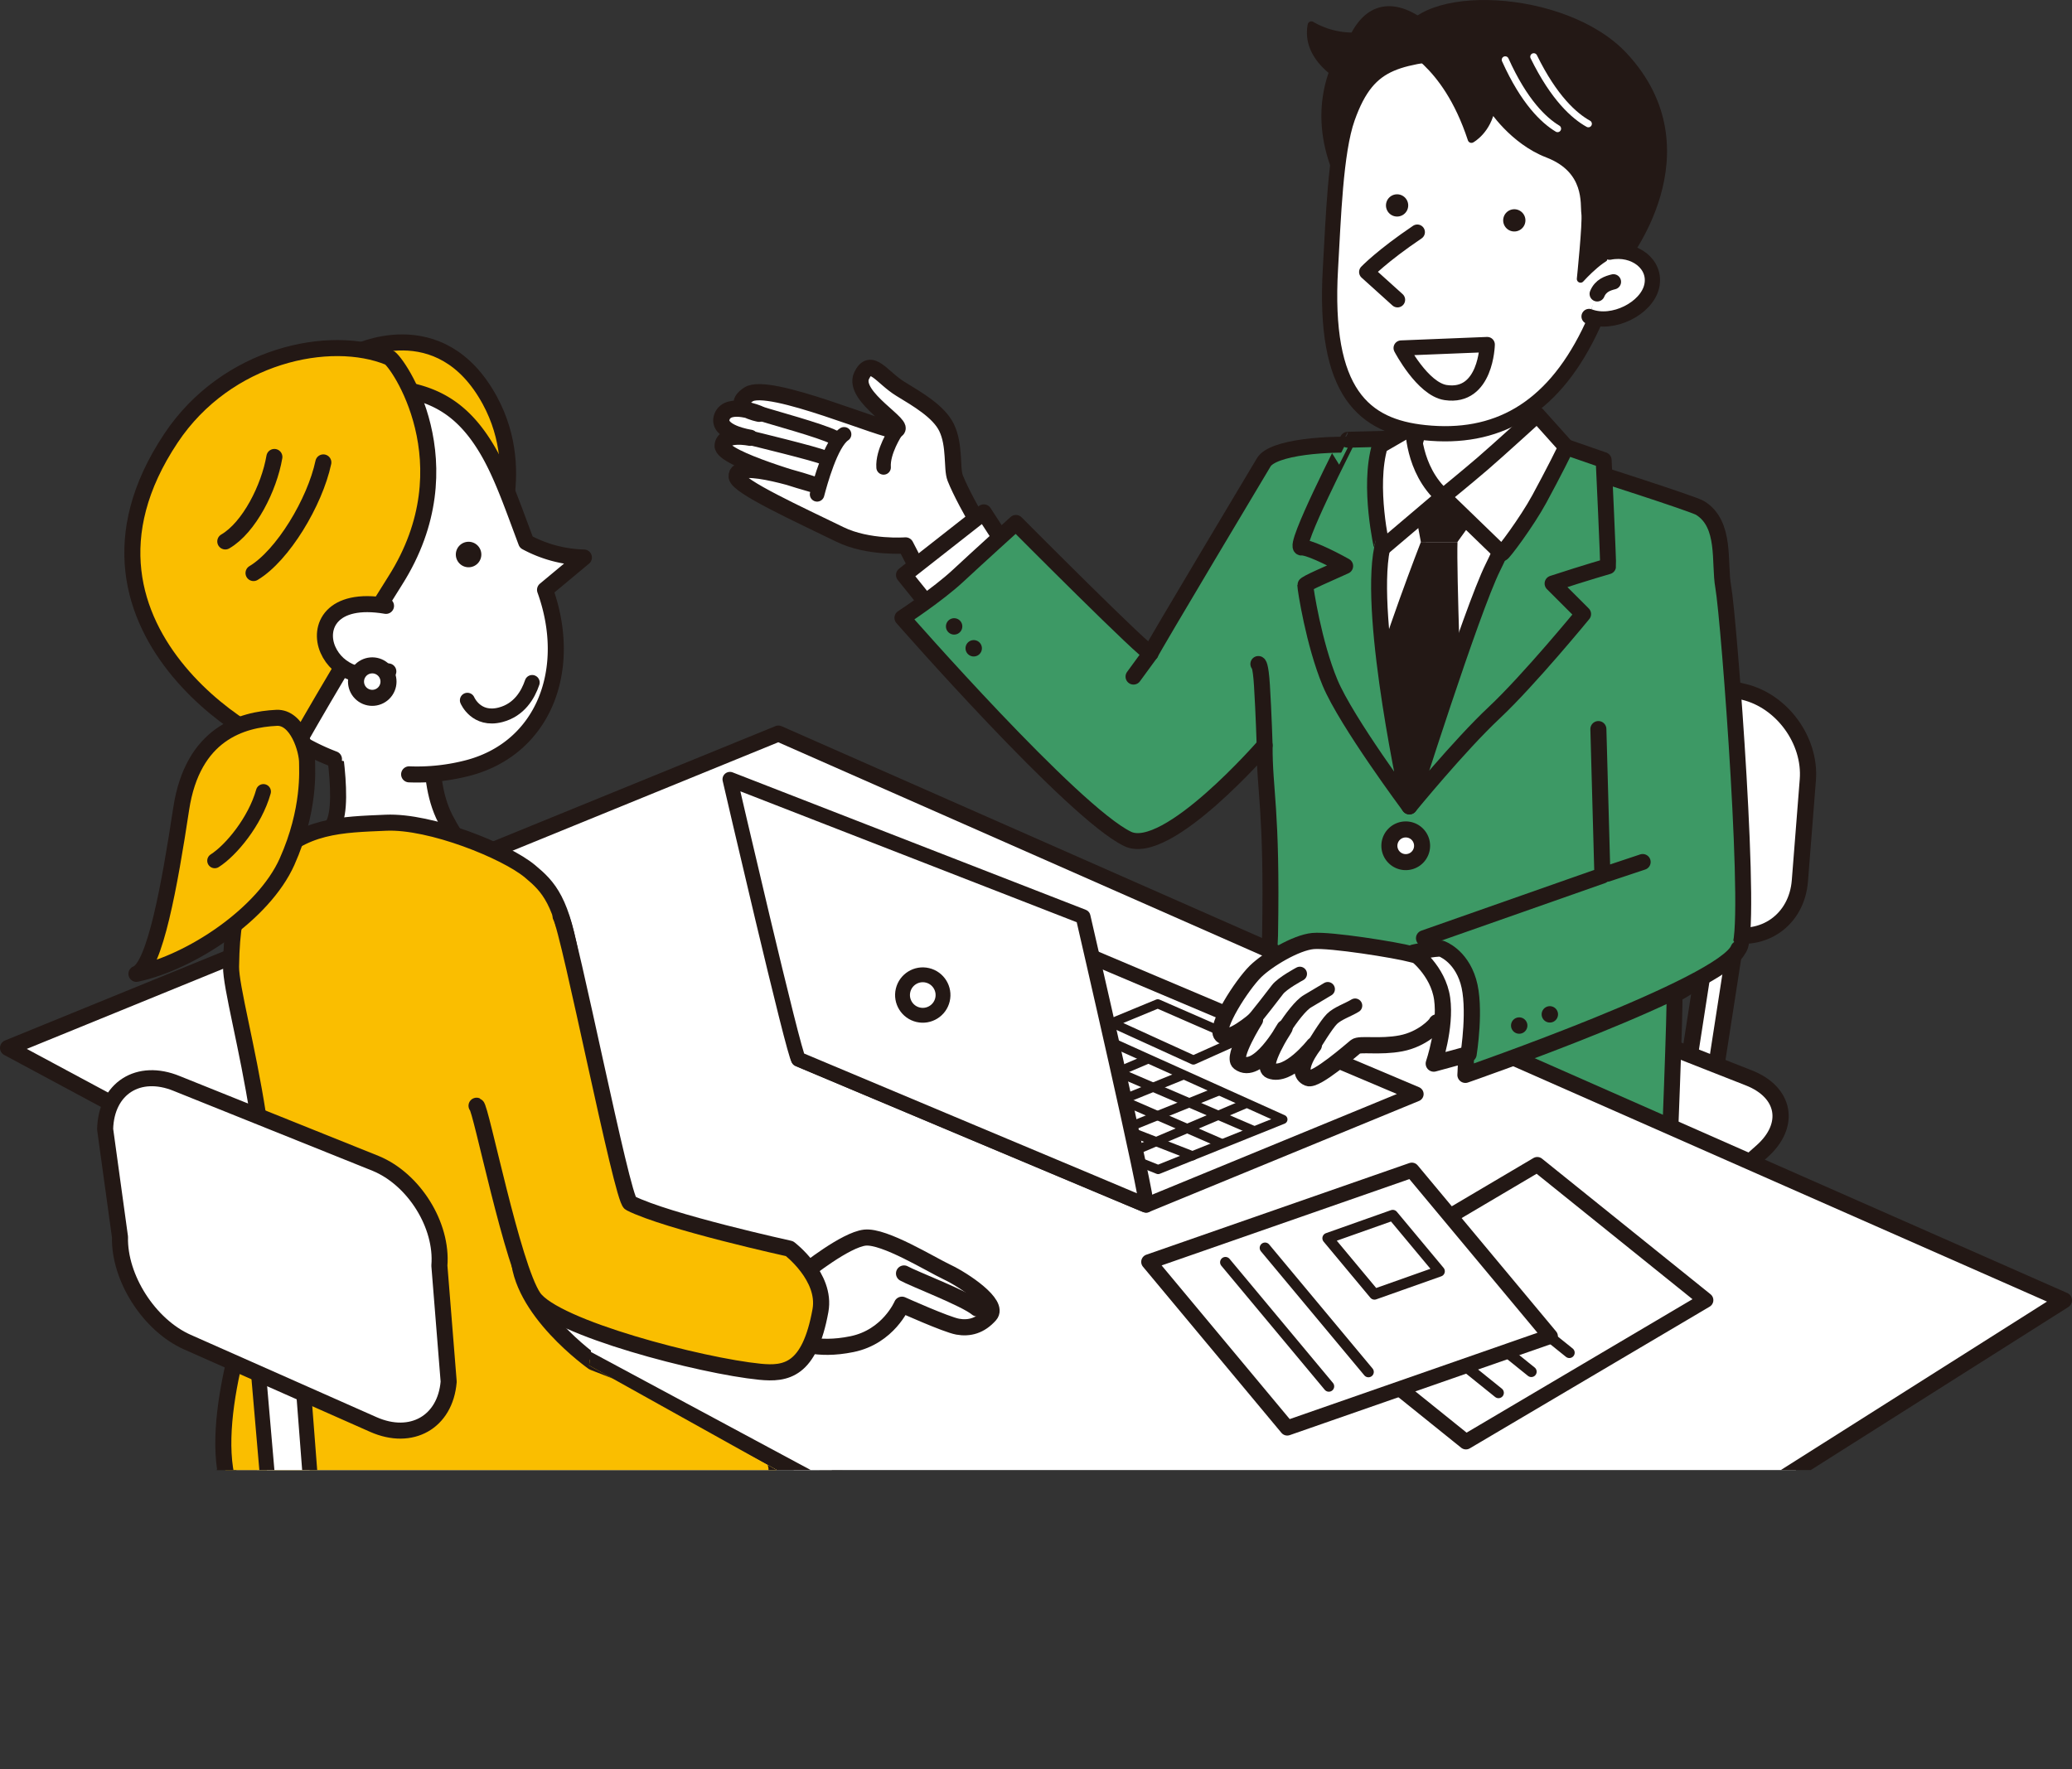 <svg id="レイヤー_1" data-name="レイヤー 1" xmlns="http://www.w3.org/2000/svg" xmlns:xlink="http://www.w3.org/1999/xlink" width="1547.1" height="1321.38" viewBox="0 0 1547.1 1321.38"><rect x="0" y="0" width="1547.1" height="1321.38" fill="#333333" stroke="none"/><defs><style>.cls-1,.cls-12,.cls-16,.cls-25,.cls-9{fill:none;}.cls-2{clip-path:url(#clip-path);}.cls-3{clip-path:url(#clip-path-2);}.cls-11,.cls-15,.cls-17,.cls-18,.cls-19,.cls-20,.cls-21,.cls-26,.cls-29,.cls-4,.cls-5,.cls-6,.cls-7,.cls-8{fill:#fff;}.cls-10,.cls-11,.cls-12,.cls-14,.cls-15,.cls-17,.cls-18,.cls-19,.cls-20,.cls-21,.cls-22,.cls-23,.cls-24,.cls-25,.cls-26,.cls-27,.cls-29,.cls-30,.cls-4,.cls-5,.cls-6,.cls-7,.cls-9{stroke:#231815;}.cls-10,.cls-11,.cls-12,.cls-14,.cls-15,.cls-16,.cls-17,.cls-18,.cls-19,.cls-20,.cls-21,.cls-22,.cls-23,.cls-24,.cls-25,.cls-26,.cls-27,.cls-29,.cls-30,.cls-4,.cls-5,.cls-6,.cls-7,.cls-9{stroke-linecap:round;stroke-linejoin:round;}.cls-24,.cls-25,.cls-4{stroke-width:11.98px;}.cls-5,.cls-9{stroke-width:12.11px;}.cls-6{stroke-width:10.85px;}.cls-22,.cls-7{stroke-width:11.97px;}.cls-10,.cls-22{fill:#3d9965;}.cls-10,.cls-11,.cls-12,.cls-23{stroke-width:11.89px;}.cls-13,.cls-14{fill:#231815;}.cls-14{stroke-width:5.55px;}.cls-15{stroke-width:11.38px;}.cls-16{stroke:#fff;stroke-width:5.25px;}.cls-17{stroke-width:11.32px;}.cls-18{stroke-width:8px;}.cls-19{stroke-width:11.09px;}.cls-20{stroke-width:6.82px;}.cls-21{stroke-width:10.67px;}.cls-23,.cls-24,.cls-27,.cls-30{fill:#fabe00;}.cls-26,.cls-27{stroke-width:11.2px;}.cls-28{clip-path:url(#clip-path-3);}.cls-29,.cls-30{stroke-width:12.04px;}</style><clipPath id="clip-path" transform="translate(-34.64 -64.32)"><rect class="cls-1" width="1600" height="1200"/></clipPath><clipPath id="clip-path-2" transform="translate(-34.64 -64.32)"><rect class="cls-1" y="21.69" width="1596.14" height="1140.59"/></clipPath><clipPath id="clip-path-3" transform="translate(-34.64 -64.32)"><path class="cls-1" d="M639.72,1176.21l-165.21-92.08s41-314.94,38.69-306.82,49.91-260,49.91-260L428.47,282.85S84.9,307.22,80.25,310.71s-65,479.37-65,479.37L170.79,1237s351.7,101,341.25,102.15S640.75,1170,639.72,1176.21Z"/></clipPath></defs><g class="cls-2"><g class="cls-3"><path class="cls-4" d="M470.94,1310.86c-30.69,17.79-82.26,19.65-114.61,4.13l-178-85.44c-32.35-15.52-31.66-39.8,1.54-54l207.53-88.51c33.2-14.16,87-13.26,119.48,2l132.46,62.15c32.52,15.25,34,42.3,3.32,60.09Z" transform="translate(-34.64 -64.32)"/><path class="cls-5" d="M787.06,489.33c-4.22-3.61-31.57-48.57-39.2-68-2.81-7.13,0-24.41-6.45-37.68-5.79-11.95-21.73-21.15-34.34-28.83-14.06-8.56-22.17-24.28-29.05-10-7.67,15.94,35.08,38.05,25.45,40.76-6.76,1.9-94.92-36.77-110-26.64s8,14.42,8,14.42-23-9.88-27.7,2.11,21,15.81,21,15.81-19.91-4.1-20.56,5.87,67.23,28.87,67.23,28.87-58.07-19.71-56.76-5.72c.7,7.41,46.94,28.43,77.12,43.19,21.12,10.33,49,8.2,49,8.2l21,40.64Z" transform="translate(-34.64 -64.32)"/><path class="cls-6" d="M664.9,388.7c-9.88,6.58-18,36.64-20.16,44.84" transform="translate(-34.64 -64.32)"/><path class="cls-6" d="M594.66,391.35s50.37,12.18,55.21,14.72" transform="translate(-34.64 -64.32)"/><path class="cls-6" d="M603.61,373.58c6,2.06,44.23,12.34,53.91,17.42" transform="translate(-34.64 -64.32)"/><path class="cls-6" d="M703.4,386.76s-9.87,14.93-9,26.66" transform="translate(-34.64 -64.32)"/><polyline class="cls-7" points="759.35 420.87 734.58 382.68 675 429.45 696.88 456.66"/><polygon class="cls-5" points="1279.83 807.24 1259.1 805.32 1280.84 665.07 1301.57 666.99 1279.83 807.24"/><path class="cls-8" d="M1378.56,722.15c-2.28,29.26-27.33,46.94-55.66,39.3l-138.26-37.27c-28.33-7.64-51-37.89-50.44-67.23l1.41-70.43c.59-29.34,24.42-47.75,53-40.92l148.16,35.47c28.54,6.84,50,36.36,47.73,65.61Z" transform="translate(-34.64 -64.32)"/><path class="cls-9" d="M1378.56,722.15c-2.28,29.26-27.33,46.94-55.66,39.3l-138.26-37.27c-28.33-7.64-51-37.89-50.44-67.23l1.41-70.43c.59-29.34,24.42-47.75,53-40.92l148.16,35.47c28.54,6.84,50,36.36,47.73,65.61Z" transform="translate(-34.64 -64.32)"/><path class="cls-8" d="M1227.44,1033.24c-22,19.48-62.16,26.42-89.36,15.42L988.33,988.12c-27.2-11-29.55-33.4-5.2-49.79L1135.3,835.89c24.34-16.39,66.6-21,93.9-10.27l111.23,43.74c27.31,10.74,31.7,35.46,9.75,54.94Z" transform="translate(-34.64 -64.32)"/><path class="cls-9" d="M1227.44,1033.24c-22,19.48-62.16,26.42-89.36,15.42L988.33,988.12c-27.2-11-29.55-33.4-5.2-49.79L1135.3,835.89c24.34-16.39,66.6-21,93.9-10.27l111.23,43.74c27.31,10.74,31.7,35.46,9.75,54.94Z" transform="translate(-34.64 -64.32)"/><path class="cls-10" d="M978.91,621c-.18,34.53,5.71,46.69,4.05,141.82-.49,28.38-17.59,169.93-20,174.79s107.82,16.86,157.71,15.44c93.82-2.67,159.92-13.23,159.92-13.23s5.2-128.79,4.26-132.43c20.69-11,45.6-32.88,47.94-34.45,10.94-7.29-7.1-246.1-11.48-270.45-3.22-18,2.37-46.6-17.22-58.76-5-3.11-83.64-28.25-84.07-28.36-7.38-1.81-146-17-161.66-18.18-32.63-2.55-73.56,1.3-80.11,12.44,0,0-83.4,139.45-84.41,142.49S793.2,454.87,793.2,454.87s-28,25.32-43.22,39.5-41.53,31.4-41.53,31.4S835.6,671.1,876.6,690.89C906,705.07,978.91,621,978.91,621Z" transform="translate(-34.64 -64.32)"/><path class="cls-11" d="M1170.83,326s-4.22,59.5,11.58,83.82,14.44,23.82,14.44,23.82-65.79,81.36-98.08,77c-42.15-5.68-48.64-73-48.64-73s18.76,3.31,35.78-29.52,5-76.65,5-76.65" transform="translate(-34.64 -64.32)"/><path class="cls-8" d="M1050.71,425.46s161.92,14.8,157.06,13.18-120.79,228-120.79,228-62-115-54.31-143.69S1056,436.61,1050.71,425.46Z" transform="translate(-34.64 -64.32)"/><path class="cls-12" d="M1182.64,424.85s-28.78,132.54-56.75,165.37a737.72,737.72,0,0,0-46.2,60c-35.26-82.68-11.11-229.11-10.14-229" transform="translate(-34.64 -64.32)"/><polygon class="cls-13" points="1054.3 369.25 1111.38 372.56 1088.21 404.82 1060.92 404.82 1054.3 369.25"/><path class="cls-13" d="M1095.56,469.14s-29,74.45-39.7,116.63l29,72,41.36-57.08s-4.14-110-3.31-131.52Z" transform="translate(-34.64 -64.32)"/><path class="cls-10" d="M1235.33,487.27c.37-1.68-3.29-79.34-3.29-79.34L1189,393s-26.25,68.29-39.63,95C1133.26,520.36,1087,666.63,1087,666.63s37.29-45.6,63.23-69.92,66.47-73.77,66.47-73.77l-22.8-22.8C1219.55,491.76,1235.33,487.27,1235.33,487.27Z" transform="translate(-34.64 -64.32)"/><path class="cls-10" d="M1066.61,473.83c6.94-34,19.3-82.17,19.3-82.17l-44.94,1.1S999.24,474,1006.5,473.28c4.56-.46,20,6.77,32.54,13.79-11.79,5.38-29.78,13-29.78,14.33,0,2.43,6.31,43.61,18.47,72.79S1087,666.63,1087,666.63,1055.85,526.59,1066.61,473.83Z" transform="translate(-34.64 -64.32)"/><path class="cls-11" d="M1065,397.18l24.81-14.34s-.55,32,22.33,52.39l-45.49,38.6S1055.86,427.78,1065,397.18Z" transform="translate(-34.64 -64.32)"/><path class="cls-11" d="M1112.1,435.23l43.84,42.46c.85.35,18.74-23.5,28.13-40.81,9.76-18,20.37-38.8,19.85-38.87l-21.51-24s-29,26.47-40.53,36.39S1112.1,435.23,1112.1,435.23Z" transform="translate(-34.64 -64.32)"/><path class="cls-14" d="M1045.49,91.4a61.2,61.2,0,0,1-31.69-8.35c-3.07,16.26,7.63,28.12,16.12,34.75-.42,1.15-.83,2.32-1.22,3.53-16.78,52.12,17.37,95.51,17.37,95.51l54.79-131.68S1066,51.13,1045.49,91.4Z" transform="translate(-34.64 -64.32)"/><path class="cls-15" d="M1040.72,152.43c-9,25.43-10.49,75.14-12.67,112.38-5.46,93.49,25.32,118,70.44,122.66,53,5.54,94.17-16.88,122.51-74.32,14-28.5,33.15-81.43,28.5-117.5S1189,93.86,1134.33,100.84,1057,106.48,1040.72,152.43Z" transform="translate(-34.64 -64.32)"/><path class="cls-14" d="M1246.28,260.25s67.53-82.58,1-154.2C1203,58.42,1092.16,54.3,1081.87,94.66c-1.37,5.36,31.65,13.45,51.44,73.6,0,0,12.08-6.52,15-23.74,0,0,15.82,24.77,41.94,34.82,30.86,11.87,26.93,37.45,27.91,44.34s-3.38,49-3.38,49,19.33-21.65,27.7-18.2,3.76,5.73,3.76,5.73" transform="translate(-34.64 -64.32)"/><path class="cls-15" d="M1145.11,321.66s-.82,40.36-31,35.86c-17.3-2.57-33.27-33.27-33.27-33.27Z" transform="translate(-34.64 -64.32)"/><path class="cls-15" d="M1236.45,252.67c18.47-3.69,35.25,9.05,31.47,25.49s-28.83,29.38-46.77,22.52" transform="translate(-34.64 -64.32)"/><path class="cls-15" d="M1092.89,237.69c-26.41,17.82-37.77,29.78-37.77,29.78l23,20.75" transform="translate(-34.64 -64.32)"/><path class="cls-13" d="M1173.52,227.58a8.3,8.3,0,1,1-9.52-6.87A8.31,8.31,0,0,1,1173.52,227.58Z" transform="translate(-34.64 -64.32)"/><path class="cls-13" d="M1086,216.42a8.3,8.3,0,1,1-9.51-6.87A8.3,8.3,0,0,1,1086,216.42Z" transform="translate(-34.64 -64.32)"/><path class="cls-15" d="M1227.22,283.8c2.64-6.33,7.91-7.91,12.13-9" transform="translate(-34.64 -64.32)"/><path class="cls-16" d="M1179.85,106.69c15.14,30.87,30.28,44.27,40.77,50.09" transform="translate(-34.64 -64.32)"/><path class="cls-16" d="M1158.56,109c14.11,31.35,28.8,45.24,39.08,51.41" transform="translate(-34.64 -64.32)"/><polygon class="cls-7" points="5.98 782.66 581.2 547.88 1541.11 971.17 997.4 1315.4 5.98 782.66"/><polygon class="cls-17" points="1273.65 971.05 1094.57 1076.87 968.77 975.61 1147.84 869.79 1273.65 971.05"/><line class="cls-18" x1="1118.88" y1="1040.27" x2="1024.94" y2="964.65"/><line class="cls-18" x1="1143.38" y1="1024.48" x2="1049.44" y2="948.86"/><line class="cls-18" x1="1171.77" y1="1010.29" x2="1077.83" y2="934.67"/><polygon class="cls-17" points="1157.57 998.06 961.15 1066.52 857.77 942.46 1054.18 874 1157.57 998.06"/><polygon class="cls-18" points="1074.81 949.48 1026.27 966.67 991.38 924.8 1039.92 907.61 1074.81 949.48"/><line class="cls-18" x1="992.2" y1="1035.43" x2="915" y2="942.78"/><line class="cls-18" x1="1021.77" y1="1024.66" x2="944.57" y2="932.02"/><path class="cls-19" d="M890.34,964.46l201.73-83L833.47,772.06,630.88,855.43S896.51,967.34,890.34,964.46Z" transform="translate(-34.64 -64.32)"/><polygon class="cls-20" points="651.58 788.16 864.75 873.5 957.91 836.06 754.48 744.4 651.58 788.16"/><line class="cls-20" x1="711.9" y1="766.87" x2="910.9" y2="853.5"/><line class="cls-20" x1="677.6" y1="780.47" x2="890.49" y2="863.26"/><line class="cls-20" x1="928.93" y1="824.82" x2="837.57" y2="863.56"/><line class="cls-20" x1="910.01" y1="814.77" x2="813.32" y2="853.8"/><line class="cls-20" x1="736.74" y1="758.59" x2="936.03" y2="844.34"/><line class="cls-20" x1="883.4" y1="802.94" x2="784.34" y2="843.16"/><line class="cls-20" x1="856.79" y1="791.11" x2="760.98" y2="831.92"/><line class="cls-20" x1="830.17" y1="779.29" x2="731.71" y2="820.39"/><line class="cls-20" x1="803.56" y1="767.46" x2="703.33" y2="808.86"/><line class="cls-20" x1="776.95" y1="755.63" x2="678.19" y2="797.92"/><polygon class="cls-20" points="891.08 791.71 925.38 776.33 864.47 749.72 830.17 763.91 891.08 791.71"/><path class="cls-19" d="M579.66,646.36,843.34,749s50.08,216.88,47,215.44S634,856.86,630.88,855.43,579.66,646.36,579.66,646.36Z" transform="translate(-34.64 -64.32)"/><circle class="cls-19" cx="723.65" cy="807.5" r="15.12" transform="translate(-262.86 1262.48) rotate(-76.75)"/><path class="cls-5" d="M1117.92,778.79c-2.54-1-18.37,1.23-29.4-1.84s-60.64-11-73.51-9.8-34,14-42.88,22.67c-10.21,10-30.83,42.06-25.32,47.57S971.73,826,971.73,826s-17.35,27.64-11.85,31.85c13.89,10.62,33.9-25.72,33.9-25.72s-18.72,28.66-10.62,31.85c13.48,5.31,32.47-19,32.47-19s-15.73,19.81-4.29,24.5c5.83,2.4,32.46-21,35.53-23.48s18,.61,33.89-2.45,25.93-13.68,26.55-15.52,35.73.41,33.89.41S1158.35,794.72,1117.92,778.79Z" transform="translate(-34.64 -64.32)"/><path class="cls-21" d="M1015.63,845s9.18-15.32,13.47-19.6,12.05-6.74,17.36-10" transform="translate(-34.64 -64.32)"/><path class="cls-21" d="M993.78,832.09c4.9-7.36,12-17,17.15-20,6.94-4.08,15.11-9,15.11-9" transform="translate(-34.64 -64.32)"/><path class="cls-21" d="M968.46,828.82c6.12-7.35,16.33-20.42,20-25.32s16.74-11.84,16.74-11.84" transform="translate(-34.64 -64.32)"/><path class="cls-7" d="M1096.47,696a12.21,12.21,0,1,1-12.21-12.2A12.21,12.21,0,0,1,1096.47,696Z" transform="translate(-34.64 -64.32)"/><path class="cls-22" d="M1228.1,608.84l3,109.4-133.21,46.82s10.64,16.56,22.47,37.85,8.43,64.24,8.43,64.24,193.29-67,203.94-94.22" transform="translate(-34.64 -64.32)"/><path class="cls-5" d="M1110.86,772.84c-4.73-.6-20.7,2.95-20.7,2.95s18.33,13.21,21.29,34.5-6.26,48.41-6.26,48.41l26-7.09s5.67-35-.25-54.53S1110.86,772.84,1110.86,772.84Z" transform="translate(-34.64 -64.32)"/><line class="cls-23" x1="1200.21" y1="652.57" x2="1226.55" y2="643.79"/><path class="cls-13" d="M1175.07,829.7a6.11,6.11,0,1,1-6.67-5.5A6.11,6.11,0,0,1,1175.07,829.7Z" transform="translate(-34.64 -64.32)"/><path class="cls-13" d="M1197.94,821.34a6.11,6.11,0,1,1-6.68-5.5A6.12,6.12,0,0,1,1197.94,821.34Z" transform="translate(-34.64 -64.32)"/><path class="cls-13" d="M753.14,531.57a6.11,6.11,0,1,1-6.67-5.49A6.1,6.1,0,0,1,753.14,531.57Z" transform="translate(-34.64 -64.32)"/><path class="cls-13" d="M767.77,547.92a6.11,6.11,0,1,1-6.68-5.49A6.11,6.11,0,0,1,767.77,547.92Z" transform="translate(-34.64 -64.32)"/><path class="cls-23" d="M978.91,621s-.74-24.28-2-44.57c-1-16.39-2.7-16.2-2.7-16.2" transform="translate(-34.64 -64.32)"/><line class="cls-23" x1="859.18" y1="487.79" x2="846.35" y2="505.35"/><path class="cls-4" d="M279.25,594.31s14.46,68.71,4.13,86.15c-15.27,25.76-22.85,16.88-22.85,16.88s67.52,79.57,100.88,75.2c56-7.33,43.2-51.33,43.2-51.33S384.8,709.89,367.23,676,361,591.89,361,591.89" transform="translate(-34.64 -64.32)"/><path class="cls-24" d="M299.21,328.1s64-33.14,101.16,35.23c30.24,55.64.71,112.27.71,112.27Z" transform="translate(-34.64 -64.32)"/><path class="cls-4" d="M340.13,642.66a150.69,150.69,0,0,0,45.11-5.08c55.87-15.42,77.64-73.78,56.37-132.73l29-24.14a95.69,95.69,0,0,1-43.06-11.47c-9.8-26-17.75-49.47-28.61-68.14-26.45-45.47-60-50.65-119.37-47.13S153.73,446.1,156,485.27s50.58,86.15,74.05,111.14c14,14.93,32.88,26.87,53.95,34.9" transform="translate(-34.64 -64.32)"/><path class="cls-24" d="M325.06,331.24c5.91,2.44,59.95,79.42,4.75,166.6-42.33,66.85-75.32,125.87-75.32,125.87-9.66,9.06-189.65-85.88-92.19-232.11C204,329,281.43,313.27,325.06,331.24Z" transform="translate(-34.64 -64.32)"/><path class="cls-13" d="M375,478.74a9.52,9.52,0,1,0,9.27-9.78A9.53,9.53,0,0,0,375,478.74Z" transform="translate(-34.64 -64.32)"/><path class="cls-25" d="M276.07,409.68c-6.32,29.72-30.32,69.58-52.13,82.63" transform="translate(-34.64 -64.32)"/><path class="cls-25" d="M239.51,405.61c-3.95,23.09-18.8,52.72-36.65,63.1" transform="translate(-34.64 -64.32)"/><path class="cls-26" d="M432,574.06c-3.1,9.19-9.68,20.49-23.61,24.12-18.26,4.75-24.76-10.84-24.76-10.84" transform="translate(-34.64 -64.32)"/><path class="cls-4" d="M322.86,516.83c-41-7-50.68,16-43.39,32.71s27.49,23.94,45.12,16.24" transform="translate(-34.64 -64.32)"/><circle class="cls-4" cx="312.59" cy="573.41" r="12.13" transform="translate(-371.86 443.83) rotate(-55.67)"/><path class="cls-26" d="M356.47,978.21A12.52,12.52,0,1,0,369,965.68,12.52,12.52,0,0,0,356.47,978.21Z" transform="translate(-34.64 -64.32)"/><line class="cls-27" x1="198.76" y1="906.6" x2="176.31" y2="897.5"/><g class="cls-28"><path class="cls-24" d="M235.92,708.08c-15.53,17.3-28,21.49-28.76,78.13-.2,14.7,12.38,60.55,20.12,110.66,9.17,59.36,13.15,89.83,3.87,114.52s-44.5,122-22.83,169.89,91.91,59.52,147,71.92c75.84,17.07,232.92-73.21,249.94-79.75s9.6-25.8-15.47-42.28c-23.22-15.24-112.21-49.37-112.21-49.37s-55.71-39.21-55.71-81.33,3.1-60.27,17.8-86.41S469,828.58,462.13,785.54c-7.74-48.66-17.8-58.82-31.73-70.44-18.13-15.13-74.28-37.76-107.56-36.31S260.68,680.49,235.92,708.08Z" transform="translate(-34.64 -64.32)"/></g><path class="cls-29" d="M636.56,1013.8s29.4-23.53,43.84-25.12,48.85,19.8,61.41,25.73,39.21,23.84,32,32-15.48,10.32-24.12,8.76-41.6-16.4-41.6-16.4-10.06,23.87-37.27,29.45-41-2.14-45.6-3" transform="translate(-34.64 -64.32)"/><path class="cls-29" d="M709.65,1015.44c6.65,3.82,45.9,18.75,54.54,26.07" transform="translate(-34.64 -64.32)"/><path class="cls-30" d="M453.23,748.68c6.77,12,45.8,211.09,52,214.22,28,14.08,118.89,34,118.89,34s27.7,21,23.13,46.23c-8.16,45.13-25.88,47.63-45.19,45.72-43.67-4.31-153.24-32.71-169-55.51S393.69,891.5,390.48,890.18" transform="translate(-34.64 -64.32)"/><polygon class="cls-26" points="240.99 1224.63 208.94 1209.88 188.27 970.75 221.84 976.27 240.99 1224.63"/><path class="cls-4" d="M369.65,1096.25c-2.48,30.2-27.79,44.59-56.24,32l-138.86-61.54c-28.45-12.62-51.09-47.94-50.32-78.5L113.14,907.7c.78-30.57,24.87-45.91,53.53-34.11L315.1,933.23c28.67,11.81,50.09,46.17,47.61,76.37Z" transform="translate(-34.64 -64.32)"/><path class="cls-24" d="M263.94,634.26c-.08,4.52,2.44,34.72-15,73.7s-71.46,74.92-112.43,83.71c13.79-5.07,24.84-66.63,33.4-123.15s45.44-66.84,71.29-68.07C256.55,599.72,264.1,624.42,263.94,634.26Z" transform="translate(-34.64 -64.32)"/><path class="cls-27" d="M231.33,655.54c-6.25,22.28-24.2,43.93-36.35,51.64" transform="translate(-34.64 -64.32)"/></g></g></svg>